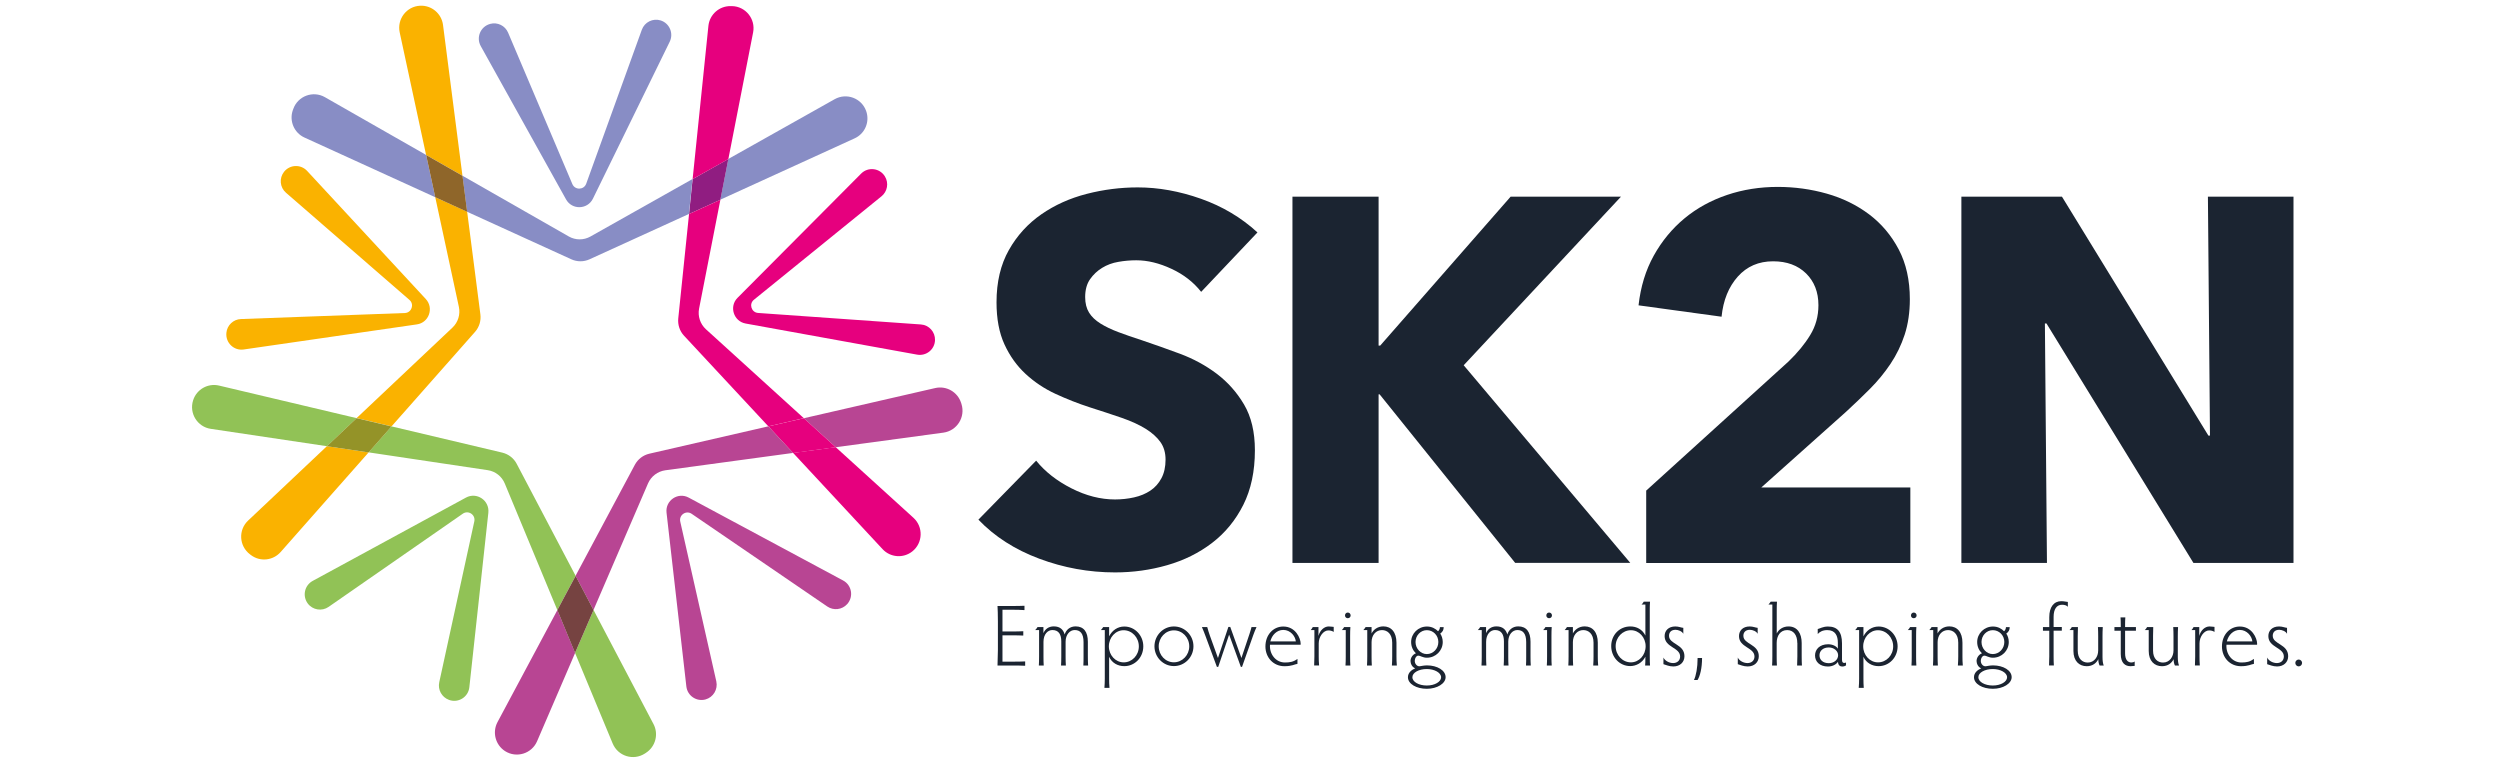 <svg width="194" height="60" viewBox="0 0 194 60" fill="none" xmlns="http://www.w3.org/2000/svg">
<path d="M93.21 22.648C92.621 21.901 91.858 21.301 90.909 20.862C89.96 20.418 89.05 20.198 88.17 20.198C87.717 20.198 87.255 20.237 86.788 20.32C86.321 20.398 85.902 20.555 85.528 20.784C85.153 21.013 84.842 21.306 84.589 21.667C84.336 22.028 84.209 22.492 84.209 23.053C84.209 23.536 84.311 23.937 84.511 24.259C84.71 24.581 85.002 24.859 85.392 25.103C85.776 25.342 86.238 25.567 86.773 25.767C87.308 25.967 87.907 26.177 88.573 26.391C89.532 26.713 90.534 27.07 91.576 27.455C92.617 27.846 93.561 28.358 94.417 29.002C95.268 29.646 95.979 30.442 96.538 31.389C97.098 32.34 97.38 33.522 97.38 34.942C97.38 36.577 97.078 37.987 96.48 39.178C95.881 40.369 95.074 41.354 94.057 42.13C93.045 42.906 91.882 43.482 90.573 43.858C89.264 44.234 87.917 44.419 86.53 44.419C84.501 44.419 82.54 44.063 80.648 43.355C78.755 42.648 77.179 41.637 75.924 40.325L80.404 35.747C81.1 36.606 82.01 37.318 83.144 37.894C84.277 38.47 85.406 38.758 86.525 38.758C87.031 38.758 87.528 38.704 88.004 38.597C88.486 38.49 88.904 38.314 89.264 38.075C89.624 37.836 89.912 37.514 90.126 37.113C90.34 36.713 90.447 36.23 90.447 35.669C90.447 35.132 90.315 34.678 90.048 34.302C89.78 33.927 89.401 33.585 88.909 33.278C88.413 32.97 87.8 32.687 87.07 32.433C86.335 32.179 85.504 31.906 84.569 31.608C83.664 31.316 82.774 30.964 81.908 30.564C81.042 30.164 80.268 29.646 79.587 29.017C78.906 28.387 78.361 27.626 77.948 26.728C77.534 25.83 77.33 24.742 77.33 23.458C77.33 21.882 77.651 20.53 78.288 19.403C78.925 18.275 79.767 17.353 80.808 16.631C81.85 15.909 83.022 15.381 84.331 15.045C85.64 14.708 86.958 14.542 88.291 14.542C89.892 14.542 91.527 14.835 93.196 15.425C94.865 16.016 96.324 16.884 97.579 18.036L93.21 22.648Z" fill="#1B2431"/>
<path d="M117.581 43.683L107.057 30.599H106.979V43.683H100.294V15.26H106.979V26.821H107.101L117.226 15.26H125.789L113.582 28.344L126.509 43.678H117.581V43.683Z" fill="#1B2431"/>
<path d="M127.745 43.683V38.071L138.789 28.052C139.48 27.383 140.045 26.705 140.468 26.007C140.896 25.314 141.11 24.538 141.11 23.684C141.11 22.669 140.789 21.849 140.152 21.219C139.509 20.59 138.658 20.277 137.592 20.277C136.473 20.277 135.559 20.673 134.853 21.463C134.148 22.254 133.724 23.288 133.593 24.577L127.151 23.694C127.312 22.249 127.706 20.96 128.334 19.833C128.961 18.706 129.754 17.744 130.713 16.949C131.671 16.153 132.776 15.548 134.016 15.129C135.257 14.709 136.571 14.504 137.957 14.504C139.266 14.504 140.531 14.68 141.757 15.026C142.983 15.373 144.078 15.909 145.041 16.632C146 17.354 146.769 18.267 147.343 19.36C147.917 20.458 148.204 21.741 148.204 23.215C148.204 24.23 148.068 25.148 147.805 25.963C147.537 26.778 147.172 27.534 146.705 28.232C146.238 28.93 145.703 29.579 145.105 30.179C144.506 30.78 143.883 31.375 143.241 31.966L136.678 37.827H148.243V43.688H127.745V43.683Z" fill="#1B2431"/>
<path d="M170.21 43.683L158.805 25.099H158.684L158.844 43.683H152.203V15.26H160.007L171.373 33.805H171.494L171.334 15.26H177.975V43.683H170.21Z" fill="#1B2431"/>
<path d="M77.792 51.345H78.424C78.886 51.345 79.354 51.34 79.553 51.326V51.663C79.354 51.648 78.886 51.643 78.424 51.643H77.407C77.422 51.272 77.437 50.74 77.437 50.438V48.227C77.437 47.763 77.422 47.226 77.407 47.026H78.371C78.833 47.026 79.29 47.022 79.5 47.007V47.344C79.29 47.324 78.833 47.314 78.371 47.314H77.792V49.003H78.385C78.843 49.003 79.198 48.998 79.407 48.983V49.32C79.198 49.306 78.843 49.301 78.385 49.301H77.792V51.345Z" fill="#1B2431"/>
<path d="M80.614 51.643C80.628 51.482 80.633 51.165 80.633 50.935V48.891H80.332C80.4 48.832 80.468 48.734 80.512 48.661H80.969V49.135C81.095 48.822 81.378 48.607 81.772 48.607C82.278 48.607 82.516 48.876 82.618 49.237C82.725 48.881 83.027 48.607 83.465 48.607C84.097 48.607 84.418 49.027 84.418 49.803V50.935C84.418 51.15 84.423 51.467 84.438 51.643H84.068C84.083 51.462 84.083 51.145 84.083 50.935V49.828C84.083 49.169 83.835 48.891 83.397 48.891C83.022 48.891 82.691 49.242 82.691 49.793V50.935C82.691 51.179 82.696 51.497 82.711 51.643H82.336C82.351 51.487 82.356 51.199 82.356 50.935V49.774C82.356 49.247 82.166 48.891 81.665 48.891C81.314 48.891 80.974 49.203 80.974 49.808V50.935C80.974 51.165 80.979 51.482 80.993 51.643H80.614Z" fill="#1B2431"/>
<path d="M85.703 53.372C85.722 53.172 85.732 52.859 85.732 52.669V48.892H85.43C85.504 48.818 85.552 48.745 85.606 48.662H86.068V49.38C86.297 48.921 86.725 48.618 87.245 48.618C88.068 48.618 88.72 49.311 88.72 50.156C88.72 51.014 88.068 51.693 87.245 51.693C86.739 51.693 86.282 51.444 86.068 50.966V52.674C86.068 52.864 86.073 53.172 86.097 53.377H85.703V53.372ZM87.201 51.4C87.849 51.4 88.374 50.849 88.374 50.16C88.374 49.467 87.844 48.906 87.192 48.906C86.564 48.906 86.048 49.467 86.048 50.156C86.048 50.844 86.564 51.4 87.201 51.4Z" fill="#1B2431"/>
<path d="M91.094 48.613C91.936 48.613 92.612 49.301 92.612 50.151C92.612 51 91.931 51.688 91.094 51.688C90.267 51.688 89.586 51 89.586 50.151C89.59 49.301 90.267 48.613 91.094 48.613ZM91.094 51.395C91.751 51.395 92.286 50.834 92.286 50.156C92.286 49.472 91.755 48.916 91.094 48.916C90.442 48.916 89.916 49.477 89.916 50.156C89.916 50.844 90.442 51.395 91.094 51.395Z" fill="#1B2431"/>
<path d="M93.682 48.661C93.741 48.895 93.818 49.125 93.896 49.349L94.514 51.062L95.322 48.651H95.468L96.334 51.062L96.961 49.193C97.049 48.91 97.117 48.7 97.117 48.661H97.506C97.404 48.891 97.336 49.051 97.249 49.296L96.382 51.75H96.29L95.38 49.247L94.534 51.75H94.431L93.546 49.354C93.458 49.12 93.366 48.881 93.269 48.661H93.682Z" fill="#1B2431"/>
<path d="M100.679 51.517C100.45 51.546 100.27 51.698 99.671 51.698C98.815 51.698 98.197 51.024 98.197 50.165C98.197 49.253 98.81 48.618 99.584 48.618C100.528 48.618 100.932 49.516 100.932 49.96C100.932 49.989 100.927 50.014 100.927 50.029H98.552C98.494 50.736 98.981 51.41 99.715 51.41C100.104 51.41 100.377 51.356 100.683 51.132V51.517H100.679ZM100.557 49.775C100.518 49.37 100.139 48.882 99.584 48.882C99.078 48.882 98.698 49.282 98.577 49.775H100.557Z" fill="#1B2431"/>
<path d="M101.978 51.644C101.992 51.41 101.997 51.171 101.997 50.941V48.892H101.71C101.778 48.818 101.832 48.745 101.871 48.662H102.313V49.35C102.43 48.896 102.771 48.613 103.106 48.613C103.311 48.613 103.394 48.647 103.496 48.647V49.038C103.374 48.955 103.228 48.921 103.072 48.921C102.703 48.921 102.333 49.394 102.333 49.926V50.936C102.333 51.166 102.338 51.4 102.362 51.639H101.978V51.644Z" fill="#1B2431"/>
<path d="M104.41 51.643C104.425 51.497 104.43 51.18 104.43 50.936V48.891H104.128C104.196 48.832 104.255 48.745 104.303 48.661H104.79C104.775 48.818 104.77 49.115 104.77 49.364V50.936C104.77 51.194 104.775 51.507 104.79 51.643H104.41ZM104.586 47.534C104.712 47.534 104.809 47.627 104.809 47.759C104.809 47.881 104.717 47.973 104.586 47.973C104.464 47.973 104.372 47.881 104.372 47.759C104.372 47.627 104.464 47.534 104.586 47.534Z" fill="#1B2431"/>
<path d="M106.079 51.643C106.094 51.443 106.099 51.13 106.099 50.935V48.891H105.797C105.87 48.817 105.919 48.744 105.972 48.661H106.434V49.159C106.561 48.891 106.877 48.607 107.349 48.607C107.962 48.607 108.366 49.061 108.366 49.876V50.935C108.366 51.13 108.371 51.443 108.395 51.643H108.011C108.03 51.443 108.035 51.13 108.035 50.935V49.871C108.035 49.183 107.646 48.895 107.242 48.895C106.785 48.895 106.434 49.266 106.434 49.832V50.94C106.434 51.135 106.439 51.448 106.454 51.648H106.079V51.643Z" fill="#1B2431"/>
<path d="M112.03 48.662C112.03 48.896 111.942 49.028 111.762 49.17C111.864 49.311 111.957 49.545 111.957 49.819C111.957 50.492 111.412 51.039 110.726 51.039C110.395 51.039 110.229 50.878 110.054 50.878C109.928 50.878 109.787 51.049 109.787 51.297C109.787 51.502 109.947 51.703 110.137 51.703C110.244 51.703 110.453 51.634 110.735 51.634C111.528 51.634 112.18 52.02 112.18 52.547C112.18 53.045 111.519 53.45 110.721 53.45C109.913 53.45 109.256 53.074 109.256 52.552C109.256 52.205 109.534 51.986 109.821 51.859C109.587 51.785 109.456 51.502 109.456 51.297C109.456 51.073 109.597 50.804 109.874 50.697C109.65 50.482 109.504 50.185 109.504 49.819C109.504 49.16 110.049 48.618 110.731 48.618C111.115 48.618 111.402 48.789 111.592 48.984C111.674 48.916 111.738 48.794 111.738 48.667H112.03V48.662ZM110.721 53.196C111.334 53.196 111.83 52.908 111.83 52.557C111.83 52.205 111.324 51.917 110.716 51.917C110.103 51.917 109.602 52.195 109.602 52.547C109.597 52.913 110.098 53.196 110.721 53.196ZM110.721 50.756C111.217 50.756 111.616 50.336 111.616 49.819C111.616 49.306 111.217 48.901 110.721 48.901C110.244 48.901 109.845 49.306 109.845 49.819C109.845 50.336 110.244 50.756 110.721 50.756Z" fill="#1B2431"/>
<path d="M114.963 51.643C114.978 51.482 114.983 51.165 114.983 50.935V48.891H114.681C114.749 48.832 114.817 48.734 114.861 48.661H115.319V49.135C115.445 48.822 115.727 48.607 116.121 48.607C116.627 48.607 116.866 48.876 116.968 49.237C117.075 48.881 117.377 48.607 117.815 48.607C118.447 48.607 118.768 49.027 118.768 49.803V50.935C118.768 51.15 118.773 51.467 118.788 51.643H118.418C118.432 51.462 118.432 51.145 118.432 50.935V49.828C118.432 49.169 118.184 48.891 117.746 48.891C117.372 48.891 117.041 49.242 117.041 49.793V50.935C117.041 51.179 117.046 51.497 117.06 51.643H116.686C116.7 51.487 116.705 51.199 116.705 50.935V49.774C116.705 49.247 116.515 48.891 116.014 48.891C115.664 48.891 115.323 49.203 115.323 49.808V50.935C115.323 51.165 115.328 51.482 115.343 51.643H114.963Z" fill="#1B2431"/>
<path d="M120.033 51.643C120.048 51.497 120.053 51.18 120.053 50.936V48.891H119.751C119.819 48.832 119.877 48.745 119.926 48.661H120.413C120.398 48.818 120.393 49.115 120.393 49.364V50.936C120.393 51.194 120.398 51.507 120.413 51.643H120.033ZM120.208 47.534C120.335 47.534 120.432 47.627 120.432 47.759C120.432 47.881 120.34 47.973 120.208 47.973C120.087 47.973 119.994 47.881 119.994 47.759C119.994 47.627 120.087 47.534 120.208 47.534Z" fill="#1B2431"/>
<path d="M121.702 51.643C121.717 51.443 121.721 51.13 121.721 50.935V48.891H121.42C121.493 48.817 121.541 48.744 121.595 48.661H122.057V49.159C122.184 48.891 122.5 48.607 122.972 48.607C123.585 48.607 123.989 49.061 123.989 49.876V50.935C123.989 51.13 123.994 51.443 124.018 51.643H123.634C123.653 51.443 123.658 51.13 123.658 50.935V49.871C123.658 49.183 123.269 48.895 122.865 48.895C122.407 48.895 122.057 49.266 122.057 49.832V50.94C122.057 51.135 122.062 51.448 122.077 51.648H121.702V51.643Z" fill="#1B2431"/>
<path d="M127.662 51.643C127.677 51.506 127.682 51.34 127.682 50.96C127.433 51.448 126.957 51.687 126.504 51.687C125.677 51.687 125.03 50.994 125.03 50.135C125.03 49.281 125.662 48.612 126.519 48.612C126.996 48.612 127.448 48.837 127.682 49.32V46.914H127.38C127.453 46.855 127.516 46.767 127.555 46.69H128.042C128.027 46.889 128.022 47.075 128.022 47.251V50.94C128.022 51.262 128.027 51.482 128.042 51.643H127.662ZM126.558 48.905C125.911 48.905 125.375 49.457 125.375 50.145C125.375 50.838 125.906 51.399 126.558 51.399C127.19 51.399 127.701 50.838 127.701 50.15C127.701 49.462 127.195 48.905 126.558 48.905Z" fill="#1B2431"/>
<path d="M129.083 51.024C129.2 51.283 129.535 51.454 129.837 51.454C130.148 51.454 130.377 51.258 130.377 50.946C130.377 50.233 129.175 50.253 129.175 49.36C129.175 48.935 129.477 48.613 130.007 48.613C130.27 48.613 130.45 48.706 130.625 48.721V49.184C130.538 48.994 130.236 48.872 130.022 48.872C129.676 48.872 129.516 49.077 129.516 49.336C129.516 50.009 130.713 49.97 130.713 50.922C130.713 51.385 130.367 51.717 129.851 51.717C129.516 51.717 129.268 51.59 129.083 51.541V51.024Z" fill="#1B2431"/>
<path d="M132.08 51.059C132.08 51.849 131.924 52.464 131.73 52.767H131.452C131.613 52.435 131.734 51.815 131.734 51.059H132.08Z" fill="#1B2431"/>
<path d="M134.853 51.024C134.97 51.283 135.306 51.454 135.607 51.454C135.919 51.454 136.147 51.258 136.147 50.946C136.147 50.233 134.946 50.253 134.946 49.36C134.946 48.935 135.247 48.613 135.778 48.613C136.04 48.613 136.22 48.706 136.395 48.721V49.184C136.308 48.994 136.006 48.872 135.792 48.872C135.447 48.872 135.286 49.077 135.286 49.336C135.286 50.009 136.483 49.97 136.483 50.922C136.483 51.385 136.138 51.717 135.622 51.717C135.286 51.717 135.038 51.59 134.853 51.541V51.024Z" fill="#1B2431"/>
<path d="M139.47 49.896C139.47 49.281 139.174 48.895 138.682 48.895C138.152 48.895 137.87 49.34 137.87 49.886V50.94C137.87 51.165 137.875 51.487 137.889 51.643H137.514C137.529 51.487 137.534 51.165 137.534 50.94V46.914H137.232C137.3 46.855 137.349 46.758 137.407 46.69H137.894C137.879 46.855 137.875 47.148 137.875 47.392V49.159C138.035 48.822 138.381 48.612 138.789 48.612C139.475 48.612 139.811 49.154 139.811 49.901V50.94C139.811 51.165 139.816 51.487 139.83 51.643H139.456C139.461 51.487 139.475 51.165 139.475 50.94V49.896H139.47Z" fill="#1B2431"/>
<path d="M143.246 51.639C143.188 51.678 143.1 51.722 142.949 51.722C142.789 51.722 142.638 51.62 142.628 51.356C142.472 51.585 142.171 51.722 141.85 51.722C141.212 51.722 140.847 51.351 140.847 50.863C140.847 50.385 141.212 49.994 141.864 49.994C142.2 49.994 142.511 50.141 142.618 50.341V49.882C142.618 49.34 142.424 48.896 141.796 48.896C141.451 48.896 141.212 49.023 141.056 49.199V48.813C141.232 48.774 141.46 48.618 141.85 48.618C142.57 48.618 142.939 49.018 142.939 49.926V51.195C142.939 51.395 143.012 51.444 143.11 51.444C143.158 51.444 143.217 51.429 143.251 51.41V51.639H143.246ZM141.918 51.463C142.317 51.463 142.638 51.195 142.638 50.849C142.638 50.517 142.317 50.243 141.918 50.243C141.446 50.243 141.193 50.522 141.193 50.849C141.188 51.19 141.446 51.463 141.918 51.463Z" fill="#1B2431"/>
<path d="M144.238 53.372C144.258 53.172 144.268 52.859 144.268 52.669V48.892H143.966C144.039 48.818 144.088 48.745 144.141 48.662H144.603V49.38C144.832 48.921 145.26 48.618 145.781 48.618C146.603 48.618 147.255 49.311 147.255 50.156C147.255 51.014 146.603 51.693 145.781 51.693C145.275 51.693 144.817 51.444 144.603 50.966V52.674C144.603 52.864 144.608 53.172 144.628 53.377H144.238V53.372ZM145.737 51.4C146.384 51.4 146.91 50.849 146.91 50.16C146.91 49.467 146.379 48.906 145.727 48.906C145.1 48.906 144.584 49.467 144.584 50.156C144.584 50.844 145.1 51.4 145.737 51.4Z" fill="#1B2431"/>
<path d="M148.33 51.643C148.345 51.497 148.35 51.18 148.35 50.936V48.891H148.048C148.116 48.832 148.175 48.745 148.223 48.661H148.71C148.695 48.818 148.69 49.115 148.69 49.364V50.936C148.69 51.194 148.695 51.507 148.71 51.643H148.33ZM148.505 47.534C148.632 47.534 148.729 47.627 148.729 47.759C148.729 47.881 148.637 47.973 148.505 47.973C148.384 47.973 148.291 47.881 148.291 47.759C148.291 47.627 148.389 47.534 148.505 47.534Z" fill="#1B2431"/>
<path d="M149.999 51.643C150.014 51.443 150.019 51.13 150.019 50.935V48.891H149.717C149.79 48.817 149.839 48.744 149.892 48.661H150.354V49.159C150.481 48.891 150.797 48.607 151.269 48.607C151.882 48.607 152.286 49.061 152.286 49.876V50.935C152.286 51.13 152.291 51.443 152.315 51.643H151.931C151.95 51.443 151.96 51.13 151.96 50.935V49.871C151.96 49.183 151.571 48.895 151.167 48.895C150.709 48.895 150.359 49.266 150.359 49.832V50.94C150.359 51.135 150.364 51.448 150.379 51.648H149.999V51.643Z" fill="#1B2431"/>
<path d="M155.954 48.662C155.954 48.896 155.867 49.028 155.687 49.17C155.789 49.311 155.881 49.545 155.881 49.819C155.881 50.492 155.336 51.039 154.65 51.039C154.32 51.039 154.154 50.878 153.979 50.878C153.853 50.878 153.711 51.049 153.711 51.297C153.711 51.502 153.872 51.703 154.062 51.703C154.169 51.703 154.378 51.634 154.66 51.634C155.453 51.634 156.105 52.02 156.105 52.547C156.105 53.045 155.444 53.45 154.646 53.45C153.838 53.45 153.181 53.074 153.181 52.552C153.181 52.205 153.458 51.986 153.745 51.859C153.512 51.785 153.381 51.502 153.381 51.297C153.381 51.073 153.522 50.804 153.799 50.697C153.575 50.482 153.429 50.185 153.429 49.819C153.429 49.16 153.974 48.618 154.655 48.618C155.04 48.618 155.327 48.789 155.516 48.984C155.599 48.916 155.662 48.794 155.662 48.667H155.954V48.662ZM154.641 53.196C155.254 53.196 155.75 52.908 155.75 52.557C155.75 52.205 155.244 51.917 154.636 51.917C154.023 51.917 153.522 52.195 153.522 52.547C153.517 52.913 154.023 53.196 154.641 53.196ZM154.641 50.756C155.137 50.756 155.536 50.336 155.536 49.819C155.536 49.306 155.137 48.901 154.641 48.901C154.164 48.901 153.765 49.306 153.765 49.819C153.765 50.336 154.164 50.756 154.641 50.756Z" fill="#1B2431"/>
<path d="M159.005 51.644C159.01 51.483 159.024 51.166 159.024 50.941V48.945H158.533V48.662H159.024V47.886C159.024 47.105 159.38 46.651 159.959 46.651C160.168 46.651 160.323 46.7 160.465 46.71V47.086C160.362 46.969 160.197 46.929 160.012 46.929C159.594 46.929 159.36 47.276 159.36 47.867V48.657H159.997V48.94H159.36V50.936C159.36 51.161 159.365 51.478 159.38 51.639H159.005V51.644Z" fill="#1B2431"/>
<path d="M162.931 51.644C162.878 51.541 162.829 51.376 162.829 51.151C162.683 51.449 162.391 51.698 161.929 51.698C161.345 51.698 160.898 51.293 160.898 50.517V48.892H160.596C160.664 48.833 160.722 48.745 160.771 48.662H161.248C161.243 48.857 161.233 49.179 161.233 49.365V50.492C161.233 51.132 161.603 51.415 162.007 51.415C162.523 51.415 162.819 50.961 162.819 50.478V49.365C162.819 49.184 162.815 48.857 162.8 48.662H163.175C163.16 48.857 163.155 49.179 163.155 49.365V50.99C163.155 51.288 163.189 51.488 163.248 51.644H162.931Z" fill="#1B2431"/>
<path d="M165.651 51.673C165.564 51.673 165.437 51.697 165.33 51.697C164.921 51.697 164.571 51.463 164.571 50.746V48.945H164.08V48.662H164.571V48.506C164.571 48.276 164.566 48.076 164.552 47.91H164.926C164.912 48.071 164.907 48.276 164.907 48.506V48.662H165.748V48.945H164.907V50.692C164.907 51.224 165.131 51.409 165.403 51.409C165.495 51.409 165.598 51.38 165.651 51.326V51.673Z" fill="#1B2431"/>
<path d="M168.775 51.644C168.721 51.541 168.672 51.376 168.672 51.151C168.527 51.449 168.235 51.698 167.772 51.698C167.189 51.698 166.741 51.293 166.741 50.517V48.892H166.439C166.507 48.833 166.566 48.745 166.614 48.662H167.091C167.086 48.857 167.077 49.179 167.077 49.365V50.492C167.077 51.132 167.446 51.415 167.85 51.415C168.366 51.415 168.663 50.961 168.663 50.478V49.365C168.663 49.184 168.658 48.857 168.643 48.662H169.018C169.003 48.857 168.998 49.179 168.998 49.365V50.99C168.998 51.288 169.033 51.488 169.091 51.644H168.775Z" fill="#1B2431"/>
<path d="M170.327 51.644C170.341 51.41 170.346 51.171 170.346 50.941V48.892H170.059C170.127 48.818 170.181 48.745 170.22 48.662H170.662V49.35C170.779 48.896 171.12 48.613 171.455 48.613C171.655 48.613 171.742 48.647 171.845 48.647V49.038C171.723 48.955 171.577 48.921 171.421 48.921C171.052 48.921 170.682 49.394 170.682 49.926V50.936C170.682 51.166 170.687 51.4 170.706 51.639H170.327V51.644Z" fill="#1B2431"/>
<path d="M174.905 51.517C174.676 51.546 174.496 51.698 173.898 51.698C173.042 51.698 172.424 51.024 172.424 50.165C172.424 49.253 173.037 48.618 173.81 48.618C174.749 48.618 175.153 49.516 175.153 49.96C175.153 49.989 175.148 50.014 175.148 50.029H172.774C172.716 50.736 173.202 51.41 173.937 51.41C174.326 51.41 174.594 51.356 174.905 51.132V51.517ZM174.783 49.775C174.745 49.37 174.365 48.882 173.81 48.882C173.304 48.882 172.92 49.282 172.803 49.775H174.783Z" fill="#1B2431"/>
<path d="M175.932 51.024C176.048 51.283 176.384 51.454 176.686 51.454C176.997 51.454 177.226 51.258 177.226 50.946C177.226 50.233 176.024 50.253 176.024 49.36C176.024 48.935 176.326 48.613 176.856 48.613C177.119 48.613 177.299 48.706 177.474 48.721V49.184C177.386 48.994 177.085 48.872 176.871 48.872C176.525 48.872 176.365 49.077 176.365 49.336C176.365 50.009 177.562 49.97 177.562 50.922C177.562 51.385 177.216 51.717 176.7 51.717C176.365 51.717 176.117 51.59 175.932 51.541V51.024Z" fill="#1B2431"/>
<path d="M178.379 51.18C178.52 51.18 178.642 51.302 178.642 51.443C178.642 51.59 178.52 51.712 178.379 51.712C178.238 51.712 178.116 51.59 178.116 51.443C178.116 51.297 178.238 51.18 178.379 51.18Z" fill="#1B2431"/>
<path d="M51.723 39.784L53.261 53.268C53.343 53.986 54.039 54.464 54.74 54.279C55.353 54.113 55.722 53.493 55.586 52.873L52.788 40.477C52.672 39.965 53.241 39.574 53.674 39.872L64.198 47.065C64.684 47.397 65.346 47.319 65.74 46.88L65.745 46.875C66.256 46.304 66.1 45.406 65.424 45.045L53.45 38.618C52.613 38.159 51.616 38.837 51.723 39.784Z" fill="#B84593"/>
<path d="M67.21 8.604C66.85 7.613 65.692 7.184 64.772 7.696L56.515 12.337L55.898 15.495L66.309 10.741C67.127 10.375 67.516 9.443 67.21 8.604Z" fill="#888DC5"/>
<path d="M53.747 13.899L53.47 16.607L55.902 15.499L56.52 12.337L53.747 13.899Z" fill="#901D81"/>
<path d="M56.798 0.474H56.7C55.815 0.459 55.066 1.123 54.973 2.006L53.747 13.9L56.52 12.343L58.442 2.514C58.646 1.469 57.858 0.493 56.798 0.474Z" fill="#E6007E"/>
<path d="M54.778 25.549C54.336 25.143 54.136 24.538 54.248 23.953L55.902 15.5L53.47 16.608L52.633 24.709C52.584 25.202 52.745 25.69 53.08 26.051L59.624 33.084L62.373 32.449L54.778 25.549Z" fill="#E6007E"/>
<path d="M70.883 40.18L64.85 34.699L61.546 35.148L68.489 42.615C69.097 43.269 70.104 43.342 70.8 42.786C71.622 42.127 71.661 40.887 70.883 40.18Z" fill="#E6007E"/>
<path d="M74.61 31.351L74.581 31.259C74.308 30.414 73.437 29.916 72.576 30.112L62.378 32.454L64.855 34.704L73.213 33.572C74.264 33.425 74.931 32.366 74.61 31.351Z" fill="#B84593"/>
<path d="M62.378 32.455L59.624 33.085L61.546 35.154L64.855 34.705L62.378 32.455Z" fill="#E6007E"/>
<path d="M25.212 7.54C24.287 7.013 23.114 7.452 22.759 8.453L22.725 8.545C22.428 9.38 22.823 10.307 23.625 10.673L33.775 15.305L33.069 12.025L25.212 7.54Z" fill="#888DC5"/>
<path d="M45.816 18.355C45.296 18.648 44.658 18.648 44.138 18.35L35.886 13.636L36.246 16.432L44.337 20.122C44.785 20.327 45.301 20.327 45.748 20.122L53.46 16.603L53.737 13.894L45.816 18.355Z" fill="#888DC5"/>
<path d="M16.999 29.921C16.133 29.716 15.252 30.214 14.985 31.068C14.663 32.073 15.32 33.127 16.357 33.279L25.372 34.626L27.678 32.449L16.999 29.921Z" fill="#91C256"/>
<path d="M38.606 56.036C38.188 56.821 38.441 57.802 39.19 58.285C40.075 58.852 41.258 58.49 41.676 57.524L44.629 50.667L43.252 47.344L38.606 56.036Z" fill="#B84593"/>
<path d="M51.626 36.494L61.546 35.147L59.624 33.083L50.39 35.206C49.908 35.318 49.499 35.63 49.266 36.065L44.663 44.684L46.055 47.334L50.288 37.509C50.526 36.963 51.037 36.577 51.626 36.494Z" fill="#B84593"/>
<path d="M47.544 57.695C47.952 58.676 49.144 59.052 50.04 58.476L50.122 58.422C50.867 57.944 51.125 56.968 50.711 56.187L46.06 47.339L44.624 50.667L47.544 57.695Z" fill="#91C256"/>
<path d="M40.095 35.992C39.866 35.552 39.457 35.24 38.976 35.123L30.383 33.088L28.603 35.103L37.847 36.485C38.441 36.572 38.942 36.968 39.17 37.519L43.248 47.338L44.668 44.684L40.095 35.992Z" fill="#91C256"/>
<path d="M43.248 47.343L44.624 50.667L46.06 47.339L44.668 44.688L43.248 47.343Z" fill="#764341"/>
<path d="M19.251 40.398C18.478 41.13 18.551 42.38 19.402 43.019L19.48 43.078C20.19 43.61 21.188 43.502 21.776 42.839L28.603 35.108L25.367 34.625L19.251 40.398Z" fill="#FAB200"/>
<path d="M36.864 25.752C37.19 25.381 37.341 24.889 37.278 24.396L36.251 16.431L33.775 15.304L35.609 23.815C35.735 24.401 35.545 25.011 35.112 25.421L27.673 32.443L30.383 33.087L36.864 25.752Z" fill="#FAB200"/>
<path d="M27.673 32.449L25.367 34.626L28.603 35.109L30.383 33.093L27.673 32.449Z" fill="#949328"/>
<path d="M34.378 1.932C34.261 1.044 33.487 0.4 32.597 0.444C31.546 0.497 30.797 1.483 31.016 2.513L33.064 12.024L35.886 13.635L34.378 1.932Z" fill="#FAB200"/>
<path d="M33.069 12.03L33.775 15.305L36.251 16.437L35.891 13.641L33.069 12.03Z" fill="#8F662A"/>
<path d="M57.858 25.105L71.17 27.52C71.88 27.647 72.537 27.115 72.557 26.393C72.576 25.759 72.094 25.222 71.462 25.178L58.827 24.285C58.306 24.246 58.097 23.587 58.505 23.26L68.406 15.232C68.864 14.861 68.981 14.202 68.674 13.699L68.669 13.69C68.27 13.036 67.365 12.928 66.825 13.47L57.231 23.113C56.564 23.782 56.924 24.934 57.858 25.105Z" fill="#E6007E"/>
<path d="M46.011 15.417L51.971 3.236C52.287 2.587 51.956 1.806 51.27 1.586C50.667 1.396 50.02 1.713 49.806 2.309L45.49 14.256C45.31 14.749 44.624 14.768 44.415 14.285L39.428 2.533C39.195 1.987 38.601 1.699 38.032 1.855L38.022 1.86C37.287 2.065 36.932 2.904 37.307 3.578L43.924 15.471C44.386 16.305 45.593 16.271 46.011 15.417Z" fill="#888DC5"/>
<path d="M33.04 23.202L23.83 13.26C23.338 12.733 22.497 12.763 22.044 13.329C21.65 13.826 21.713 14.544 22.195 14.959L31.775 23.275C32.169 23.616 31.94 24.27 31.42 24.29L18.697 24.758C18.108 24.778 17.622 25.237 17.568 25.827V25.837C17.495 26.598 18.152 27.233 18.911 27.12L32.349 25.173C33.288 25.041 33.687 23.899 33.04 23.202Z" fill="#FAB200"/>
<path d="M36.159 38.613L24.263 45.079C23.63 45.425 23.45 46.25 23.883 46.831C24.263 47.339 24.978 47.456 25.499 47.095L35.915 39.862C36.348 39.564 36.918 39.95 36.806 40.462L34.086 52.941C33.959 53.522 34.281 54.103 34.835 54.308L34.845 54.313C35.565 54.576 36.339 54.093 36.421 53.332L37.896 39.789C37.998 38.832 36.995 38.159 36.159 38.613Z" fill="#91C256"/>
</svg>
